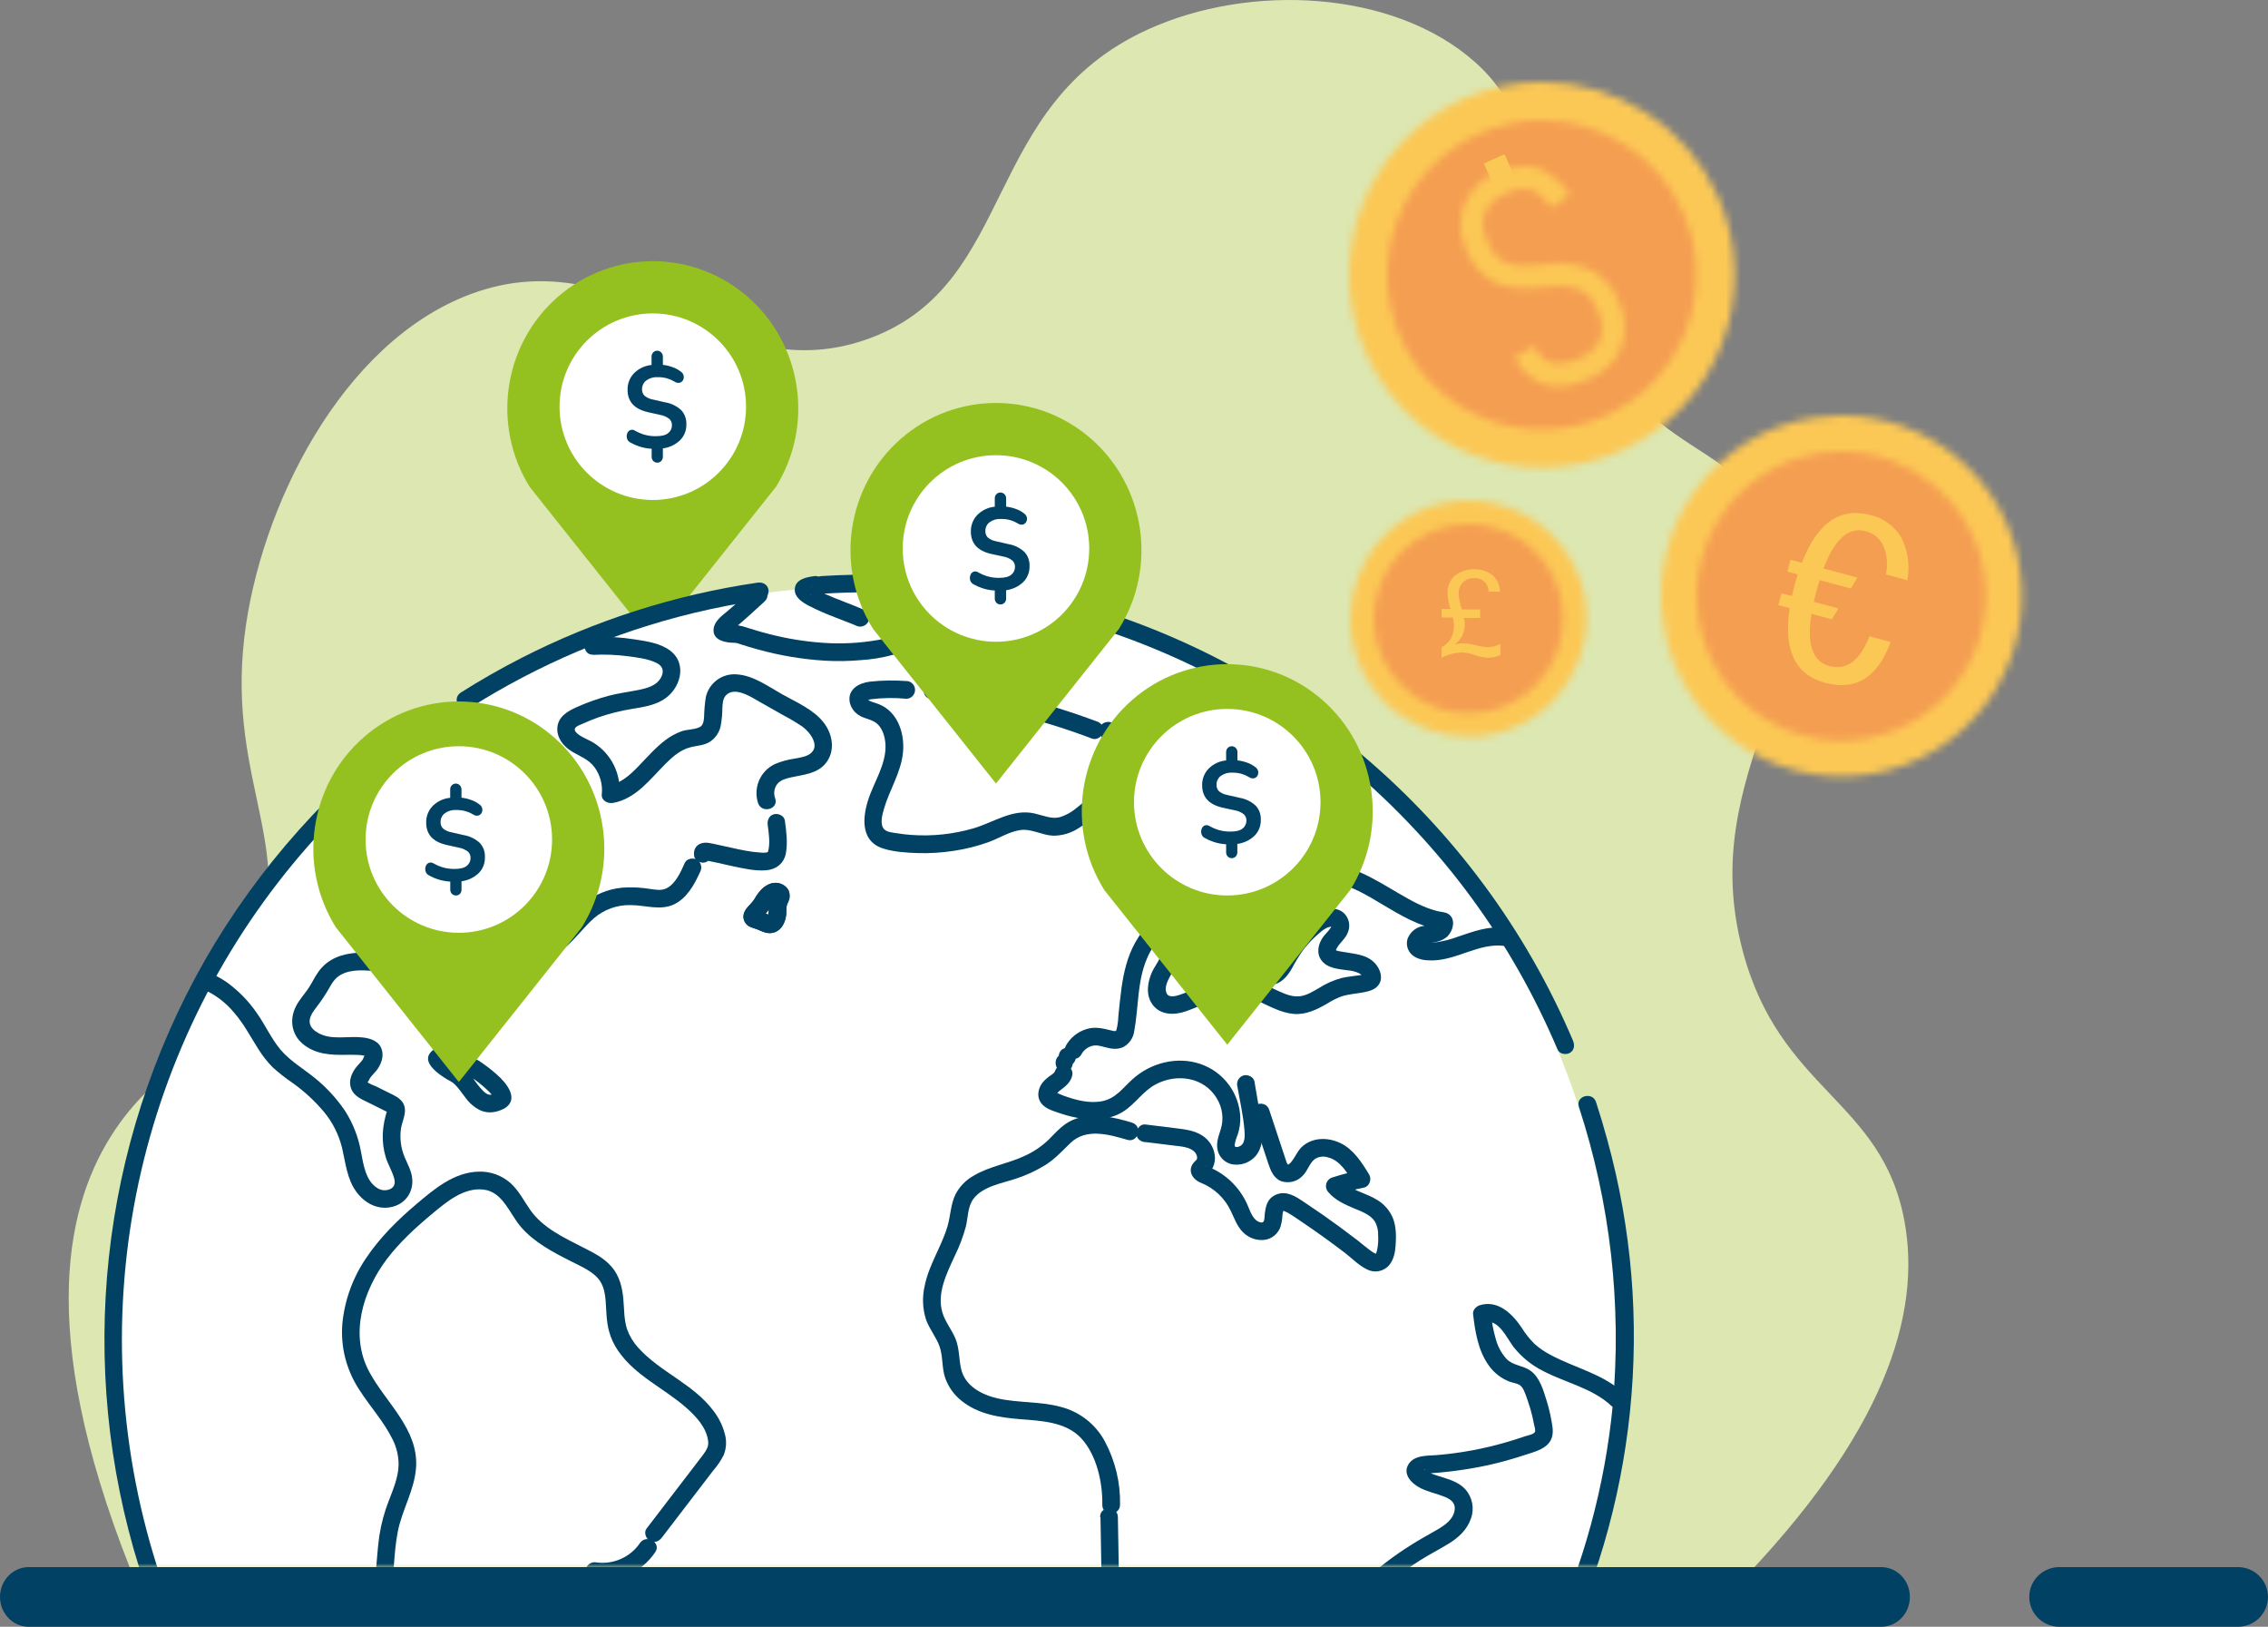 <?xml version="1.0" encoding="UTF-8"?>
<svg width="304px" height="218px" viewBox="0 0 304 218" version="1.1" xmlns="http://www.w3.org/2000/svg" xmlns:xlink="http://www.w3.org/1999/xlink">
    <rect x="0" y="0" width="304" height="218" fill="#808080" stroke="none"/>
    <title>earth globe</title>
    <defs>
        <path d="M15.394,2.216 C2.343,7.989 -3.558,23.249 2.216,36.301 L2.216,36.301 C7.987,49.347 23.239,55.248 36.288,49.484 L36.288,49.484 C49.343,43.717 55.25,28.46 49.484,15.406 L49.484,15.406 C49.481,15.402 49.479,15.397 49.479,15.394 L49.479,15.394 C45.209,5.742 35.749,0.001 25.833,0 L25.833,0 C22.341,0 18.793,0.712 15.394,2.216 L15.394,2.216 Z" id="path-1"></path>
        <path d="M12.347,1.771 C1.884,6.393 -2.851,18.621 1.772,29.084 L1.772,29.084 C6.393,39.545 18.621,44.28 29.084,39.659 L29.084,39.659 C29.086,39.658 29.087,39.657 29.089,39.657 L29.089,39.657 C39.548,35.033 44.28,22.806 39.659,12.347 L39.659,12.347 C36.24,4.606 28.655,0 20.703,0 L20.703,0 C17.908,0 15.068,0.568 12.347,1.771 L12.347,1.771 Z" id="path-3"></path>
        <path d="M4.727,0.901 C2.647,1.721 1.034,3.415 0.316,5.532 L0.316,5.532 C-0.233,7.462 -0.062,9.527 0.796,11.341 L0.796,11.341 C1.417,12.944 2.53,14.31 3.976,15.241 L3.976,15.241 C5.666,16.242 7.867,16.571 10.726,16.242 L10.726,16.242 L11.536,16.162 C16.296,15.601 17.476,17.291 18.356,19.291 L18.356,19.291 C18.976,20.641 19.976,23.962 15.976,25.732 L15.976,25.732 C12.516,27.271 11.046,26.252 9.796,24.102 L9.796,24.102 L7.166,25.632 C7.978,27.229 9.338,28.482 10.996,29.161 L10.996,29.161 C12.755,29.782 14.776,29.572 17.166,28.502 L17.166,28.502 C18.178,28.078 19.1,27.467 19.886,26.702 L19.886,26.702 L19.936,26.702 C20.73,25.912 21.321,24.94 21.656,23.871 L21.656,23.871 C22.206,21.94 22.033,19.874 21.166,18.062 L21.166,18.062 C20.535,16.458 19.411,15.095 17.956,14.172 L17.956,14.172 C16.266,13.172 14.066,12.842 11.206,13.172 L11.206,13.172 L10.396,13.252 C5.636,13.802 4.456,12.112 3.576,10.112 L3.576,10.112 C2.966,8.762 1.966,5.431 5.966,3.681 L5.966,3.681 C9.126,2.282 10.496,3.222 12.126,5.571 L12.126,5.571 L14.626,3.842 C13.729,2.383 12.436,1.21 10.896,0.461 L10.896,0.461 C10.166,0.15 9.397,2.84217094e-14 8.579,2.84217094e-14 L8.579,2.84217094e-14 C7.401,2.84217094e-14 6.125,0.311 4.727,0.901 L4.727,0.901 Z" id="path-5"></path>
        <path d="M20.5,0.285 C7.303,2.319 -1.749,14.668 0.285,27.867 L0.285,27.867 C2.318,41.064 14.667,50.116 27.866,48.081 L27.866,48.081 C27.868,48.081 27.869,48.081 27.87,48.081 L27.87,48.081 C41.067,46.044 50.115,33.698 48.081,20.5 L48.081,20.5 C46.24,8.55 35.941,0.001 24.213,0 L24.213,0 C22.988,0 21.748,0.093 20.5,0.285 L20.5,0.285 Z" id="path-7"></path>
        <path d="M16.424,0.228 C5.851,1.857 -1.4,11.748 0.228,22.321 L0.228,22.321 C1.857,32.894 11.747,40.145 22.32,38.517 L22.32,38.517 C22.327,38.516 22.331,38.515 22.337,38.514 L22.337,38.514 C32.902,36.878 40.144,26.992 38.517,16.425 L38.517,16.425 C37.043,6.851 28.793,0 19.396,0 L19.396,0 C18.416,0 17.423,0.074 16.424,0.228 L16.424,0.228 Z" id="path-9"></path>
        <path d="M9.433,1.356 C1.437,4.891 -2.179,14.239 1.356,22.235 L1.356,22.235 C4.89,30.23 14.237,33.846 22.232,30.314 L22.232,30.314 C30.226,26.787 33.848,17.448 30.321,9.454 L30.321,9.454 C30.318,9.447 30.315,9.44 30.312,9.434 L30.312,9.434 C27.698,3.519 21.902,0.001 15.825,0 L15.825,0 C13.688,0 11.515,0.436 9.433,1.356 L9.433,1.356 Z" id="path-11"></path>
        <path d="M7.551,1.087 C1.148,3.922 -1.746,11.411 1.088,17.815 L1.088,17.815 C3.92,24.215 11.405,27.109 17.808,24.281 L17.808,24.281 C24.214,21.45 27.112,13.963 24.281,7.558 L24.281,7.558 C24.28,7.555 24.279,7.553 24.278,7.551 L24.278,7.551 C22.182,2.816 17.54,0 12.676,0 L12.676,0 C10.961,0 9.22,0.349 7.551,1.087 L7.551,1.087 Z" id="path-13"></path>
        <rect id="path-15" x="0" y="0" width="213" height="141"></rect>
    </defs>
    <g id="🎨-Illustrations" stroke="none" stroke-width="1" fill="none" fill-rule="evenodd">
        <g id="Illustrations" transform="translate(-98, -102)">
            <g id="earth-globe" transform="translate(98, 102)">
                <path d="M246.411,213 C260.092,180.066 256.504,162.405 250.14,152.272 C243.957,142.441 236.604,141.704 231.463,130.089 C224.461,114.269 234.627,105.388 232.241,85.332 C230.195,68.14 219.299,45.877 201.892,39.407 C181.114,31.688 168.267,52.87 148.201,45.248 C128.676,37.825 133.458,14.178 111.24,3.994 C97.461,-2.324 78.083,-1.35 67.228,8.38 C56.557,17.928 63.396,28.804 51.179,46.916 C40.81,62.285 33.155,58.793 27.672,70.542 C18.628,89.898 37.892,102.737 31.436,127.319 C26.455,146.262 12.736,147.295 9.729,163.646 C7.455,175.971 12.178,192.035 32.689,213 L246.411,213 Z" id="Path" fill="#DCE7B1" fill-rule="nonzero" transform="translate(132.5, 106.5) scale(-1, 1) translate(-132.5, -106.5) "></path>
                <g id="Group-27" transform="translate(180.834, 11)">
                    <g id="dollar">
                        <g id="Group-3">
                            <mask id="mask-2" fill="white">
                                <use xlink:href="#path-1"></use>
                            </mask>
                            <g id="Clip-2"></g>
                            <polygon id="Fill-1" fill="#FCC855" mask="url(#mask-2)" points="-1.982 53.664 53.658 53.664 53.658 -1.976 -1.982 -1.976"></polygon>
                        </g>
                        <g id="Group-6" transform="translate(5.119, 5.127)">
                            <mask id="mask-4" fill="white">
                                <use xlink:href="#path-3"></use>
                            </mask>
                            <g id="Clip-5"></g>
                            <polygon id="Fill-4" fill="#F49E51" mask="url(#mask-4)" points="-1.951 43.387 43.399 43.387 43.399 -1.963 -1.951 -1.963"></polygon>
                        </g>
                        <g id="Group-9" transform="translate(14.962, 11.282)">
                            <mask id="mask-6" fill="white">
                                <use xlink:href="#path-5"></use>
                            </mask>
                            <g id="Clip-8"></g>
                            <polygon id="Fill-7" fill="#FCC855" mask="url(#mask-6)" points="-2.024 31.482 23.896 31.482 23.896 -2.008 -2.024 -2.008"></polygon>
                        </g>
                        <polygon id="Fill-10" fill="#FCC855" points="18.055 10.906 19.367 13.846 22.143 12.608 20.832 9.668"></polygon>
                    </g>
                    <g id="euro" transform="translate(41.816, 44.683)">
                        <g id="Group-13">
                            <mask id="mask-8" fill="white">
                                <use xlink:href="#path-7"></use>
                            </mask>
                            <g id="Clip-12"></g>
                            <polygon id="Fill-11" fill="#FCC855" mask="url(#mask-8)" points="-7.708 42.556 5.825 -7.705 56.085 5.828 42.552 56.088"></polygon>
                        </g>
                        <g id="Group-16" transform="translate(4.794, 4.816)">
                            <mask id="mask-10" fill="white">
                                <use xlink:href="#path-9"></use>
                            </mask>
                            <g id="Clip-15"></g>
                            <polygon id="Fill-14" fill="#F49E51" mask="url(#mask-10)" points="-6.607 34.345 4.423 -6.616 45.384 4.413 34.354 45.374"></polygon>
                            <path d="M25.977,25.535 C24.23,30.288 21.293,32.108 17.167,30.995 C13.167,29.915 11.59,26.582 12.437,20.995 L10.917,20.585 L11.347,19.005 L12.748,19.375 C12.807,19.075 12.927,18.575 13.117,17.885 C13.307,17.195 13.437,16.735 13.527,16.465 L12.137,16.095 L12.557,14.505 L14.077,14.915 C16.13,9.582 19.18,7.448 23.227,8.514 C24.988,8.903 26.506,10.009 27.417,11.564 C28.303,13.321 28.581,15.323 28.207,17.255 L25.337,16.474 C25.621,15.208 25.505,13.884 25.007,12.684 C24.574,11.683 23.697,10.943 22.637,10.684 C20.367,10.075 18.487,11.684 16.967,15.684 L21.517,16.894 L20.647,18.365 L16.457,17.235 C16.367,17.505 16.227,17.974 16.047,18.655 C15.867,19.335 15.737,19.845 15.677,20.144 L18.977,21.035 L18.097,22.495 L15.367,21.764 C14.701,25.845 15.514,28.179 17.807,28.764 C20.1,29.351 21.877,28.018 23.137,24.764 L25.977,25.535 Z" id="Fill-17" fill="#FCC855" mask="url(#mask-10)"></path>
                        </g>
                    </g>
                    <g id="pound" transform="translate(0.166, 56.07)">
                        <g id="Group-21">
                            <mask id="mask-12" fill="white">
                                <use xlink:href="#path-11"></use>
                            </mask>
                            <g id="Clip-20"></g>
                            <polygon id="Fill-19" fill="#FCC855" mask="url(#mask-12)" points="-1.208 32.874 32.872 32.874 32.872 -1.207 -1.208 -1.207"></polygon>
                        </g>
                        <g id="Group-24" transform="translate(3.154, 3.153)">
                            <mask id="mask-14" fill="white">
                                <use xlink:href="#path-13"></use>
                            </mask>
                            <g id="Clip-23"></g>
                            <polygon id="Fill-22" fill="#F49E51" mask="url(#mask-14)" points="-1.212 26.571 26.568 26.571 26.568 -1.209 -1.212 -1.209"></polygon>
                        </g>
                        <path d="M20.112,20.724 C19.587,20.959 19.017,21.078 18.442,21.074 C17.851,21.035 17.269,20.913 16.712,20.713 C16.156,20.521 15.578,20.404 14.992,20.363 C14.028,20.39 13.081,20.633 12.222,21.074 L12.222,19.654 C12.722,19.402 13.147,19.023 13.452,18.553 C13.762,17.977 13.907,17.328 13.872,16.674 C13.875,16.335 13.831,15.998 13.742,15.674 L12.222,15.674 L12.222,14.543 L13.422,14.543 C13.201,13.873 13.067,13.178 13.022,12.473 C12.973,11.563 13.341,10.681 14.022,10.073 C15.486,8.947 17.514,8.906 19.022,9.973 C19.673,10.54 20.049,11.361 20.052,12.223 L18.522,12.223 C18.552,11.246 17.785,10.43 16.808,10.399 C16.713,10.396 16.617,10.402 16.522,10.414 C15.974,10.393 15.443,10.608 15.062,11.004 C14.706,11.379 14.509,11.877 14.512,12.393 C14.546,13.145 14.691,13.886 14.942,14.594 L17.402,14.594 L17.402,15.743 L15.202,15.743 C15.287,15.967 15.331,16.203 15.332,16.444 C15.355,17.017 15.246,17.588 15.012,18.113 C14.75,18.585 14.392,18.997 13.962,19.323 C14.33,19.203 14.715,19.143 15.102,19.143 C15.693,19.165 16.28,19.253 16.852,19.404 C17.356,19.538 17.872,19.622 18.392,19.654 C18.995,19.652 19.589,19.505 20.122,19.224 L20.112,20.724 Z" id="Fill-25" fill="#FCC855"></path>
                    </g>
                </g>
                <g id="pin" transform="translate(68, 35)" fill-rule="nonzero">
                    <path d="M3.013,30.266 C-2.144,22.003 -0.546,11.165 6.77,4.785 C14.085,-1.595 24.915,-1.595 32.23,4.785 C39.546,11.165 41.144,22.003 35.987,30.266 L19.5,51 L3.013,30.266 Z" id="Path" fill="#94C11F"></path>
                    <circle id="Oval" fill="#FFFFFF" cx="19.5" cy="19.5" r="12.5"></circle>
                    <path d="M20.105,27 C19.901,27.006 19.704,26.923 19.562,26.77 C19.421,26.622 19.343,26.42 19.347,26.212 L19.347,25.136 C18.789,25.107 18.236,25.004 17.702,24.832 C17.275,24.691 16.861,24.508 16.466,24.287 C16.253,24.174 16.096,23.973 16.034,23.733 C15.978,23.514 15.992,23.283 16.073,23.073 C16.144,22.872 16.292,22.712 16.483,22.63 C16.713,22.55 16.967,22.592 17.162,22.742 C17.519,22.941 17.894,23.103 18.281,23.225 C18.819,23.388 19.379,23.465 19.939,23.452 C20.698,23.452 21.24,23.313 21.565,23.036 C21.884,22.79 22.07,22.4 22.066,21.987 C22.076,21.663 21.947,21.351 21.715,21.135 C21.35,20.852 20.923,20.667 20.473,20.597 L18.866,20.236 C17.036,19.823 16.121,18.824 16.118,17.239 C16.101,16.402 16.417,15.595 16.99,15.007 C17.63,14.376 18.456,13.988 19.334,13.908 L19.334,12.788 C19.33,12.58 19.408,12.378 19.549,12.23 C19.691,12.077 19.888,11.994 20.092,12 C20.294,11.999 20.488,12.081 20.631,12.229 C20.774,12.377 20.854,12.579 20.853,12.788 L20.853,13.894 C21.29,13.943 21.72,14.044 22.134,14.195 C22.559,14.338 22.956,14.556 23.308,14.841 C23.655,15.091 23.758,15.576 23.546,15.954 C23.448,16.124 23.288,16.245 23.103,16.292 C22.864,16.341 22.615,16.287 22.414,16.143 C22.107,15.957 21.779,15.811 21.438,15.707 C21.014,15.59 20.577,15.534 20.138,15.541 C19.595,15.51 19.057,15.669 18.613,15.995 C18.256,16.269 18.05,16.707 18.06,17.168 C18.044,17.49 18.162,17.803 18.385,18.027 C18.716,18.296 19.108,18.473 19.523,18.541 L21.178,18.92 C21.972,19.05 22.714,19.414 23.315,19.968 C23.78,20.473 24.027,21.154 23.998,21.852 C24.024,22.673 23.706,23.465 23.126,24.023 C22.49,24.612 21.695,24.984 20.85,25.089 L20.85,26.208 C20.854,26.417 20.777,26.618 20.635,26.766 C20.497,26.917 20.305,27.002 20.105,27 Z" id="Path" fill="#004164"></path>
                </g>
                <g transform="translate(10, 69)">
                    <mask id="mask-16" fill="white">
                        <use xlink:href="#path-15"></use>
                    </mask>
                    <g id="Mask"></g>
                    <g mask="url(#mask-16)" fill-rule="nonzero">
                        <g transform="translate(4, 8)">
                            <ellipse id="Oval" fill="#FFFFFF" cx="101.646" cy="102.588" rx="100.925" ry="100.977"></ellipse>
                            <path d="M40.902,161.272 C42.32,160.351 43.106,158.869 43.465,157.238 C43.825,155.608 43.728,153.944 44.107,152.337 C44.443,150.908 45.31,149.667 46.859,149.456 C47.632,149.351 48.334,149.647 49.08,149.792 C50.088,149.993 51.096,149.97 51.92,149.284 C52.639,148.629 53.004,147.67 52.901,146.702 C52.85,146.163 52.714,145.635 52.497,145.139 C52.393,144.883 52.279,144.631 52.161,144.376 C52.135,144.309 52.108,144.241 52.084,144.174 C52.061,144.107 52.034,144.043 52.01,143.976 C51.973,143.808 51.943,143.848 51.926,144.087 L51.5,144.517 C51.96,144.181 52.595,144.319 53.116,144.433 C53.853,144.628 54.605,144.762 55.364,144.836 C57.081,144.924 58.341,143.828 59.413,142.624 C60.497,141.4 61.39,140.018 62.06,138.526 C62.564,137.403 63.008,136.018 64.157,135.406 C65.501,134.684 64.312,132.626 62.954,133.349 C61.698,134.021 60.938,135.228 60.374,136.489 C59.825,137.818 59.129,139.081 58.297,140.254 C57.571,141.212 56.617,142.56 55.273,142.446 C53.929,142.332 52.632,141.686 51.241,142.039 C50.481,142.231 49.793,142.695 49.618,143.498 C49.443,144.302 49.954,145.136 50.243,145.872 C50.377,146.208 50.787,147.129 50.401,147.465 C50.085,147.744 49.218,147.375 48.899,147.294 C45.851,146.527 43.005,148.044 41.997,151.039 C41.486,152.562 41.527,154.186 41.325,155.746 C41.16,156.983 40.821,158.465 39.705,159.192 C38.425,160.025 39.618,162.089 40.908,161.249 L40.902,161.272 Z" id="Path" fill="#004164"></path>
                            <path d="M65.363,134.69 C68.665,135.213 71.969,133.77 73.831,130.992 C74.688,129.715 72.625,128.521 71.775,129.789 C70.484,131.666 68.255,132.667 65.995,132.384 C65.364,132.233 64.723,132.597 64.53,133.218 C64.376,133.783 64.722,134.586 65.363,134.684 L65.363,134.69 Z" id="Path" fill="#004164"></path>
                            <path d="M89.177,44.666 C89.327,44.365 89.525,44.089 89.761,43.849 C89.848,43.796 89.929,43.734 90.003,43.665 C90.101,43.483 90.003,43.796 89.862,43.665 C89.116,42.871 89.667,42.656 89.432,43.019 C89.32,43.209 89.232,43.412 89.17,43.624 C89.076,43.952 89.029,44.292 89.032,44.633 C89.05,44.931 89.031,45.23 88.975,45.524 C88.975,45.564 88.958,45.601 88.948,45.641 C88.794,45.873 88.79,45.907 88.948,45.746 C89.109,45.722 89.207,45.712 89.13,45.641 C88.849,45.487 88.55,45.368 88.239,45.288 C88.067,45.211 87.89,45.146 87.708,45.093 C87.453,45.036 87.581,45.019 87.708,45.164 L88.017,45.688 C88.052,45.867 88.031,46.053 87.957,46.22 C88.026,46.114 88.036,46.097 87.987,46.169 C88.126,46.033 88.255,45.888 88.374,45.735 C88.683,45.414 88.956,45.058 89.187,44.676 C89.95,43.332 87.893,42.142 87.134,43.473 C86.814,44.028 86.23,44.438 85.901,45.016 C85.676,45.361 85.601,45.783 85.694,46.184 C85.786,46.586 86.038,46.932 86.391,47.144 C86.742,47.297 87.104,47.425 87.473,47.527 C87.83,47.696 88.197,47.843 88.572,47.968 C89.506,48.24 90.502,47.819 90.958,46.959 C91.207,46.497 91.357,45.987 91.398,45.463 C91.431,45.127 91.371,44.693 91.431,44.411 C91.492,44.128 91.71,43.839 91.794,43.537 C91.931,43.077 91.865,42.58 91.613,42.172 C91.028,41.347 89.929,41.073 89.025,41.526 C88.205,41.963 87.543,42.648 87.134,43.483 C86.394,44.828 88.451,46.035 89.187,44.687 L89.177,44.666 Z" id="Path" fill="#004164"></path>
                            <path d="M53.63,71.534 C55.693,70.257 53.818,68.062 52.598,66.996 C51.84,66.322 51.034,65.706 50.186,65.15 C49.226,64.593 48.189,64.183 47.108,63.933 C46.157,63.681 44.658,63.096 43.842,63.886 C42.699,64.985 43.899,66.172 44.789,66.871 C45.315,67.269 45.871,67.625 46.453,67.934 C46.57,67.994 46.682,68.064 46.789,68.142 C46.621,68.018 46.967,68.32 47.037,68.391 C47.585,68.963 47.884,69.457 48.425,70.139 C48.927,70.831 49.587,71.394 50.35,71.78 C51.452,72.274 52.575,72.086 53.62,71.534 C54.964,70.822 53.774,68.764 52.417,69.477 C52.159,69.648 51.851,69.725 51.543,69.695 C51.641,69.695 51.295,69.615 51.449,69.679 C51.296,69.61 51.151,69.525 51.016,69.426 C50.922,69.359 51.09,69.497 50.938,69.359 C50.864,69.295 50.794,69.225 50.723,69.154 C50.592,69.023 50.468,68.885 50.35,68.747 C50.061,68.411 49.987,68.294 49.715,67.934 C49.243,67.229 48.661,66.605 47.992,66.085 C47.585,65.802 47.121,65.614 46.708,65.342 C46.473,65.192 46.248,65.025 46.036,64.844 C45.915,64.74 45.609,64.471 45.596,64.451 L45.757,65.053 L45.737,65.137 C45.633,65.312 45.532,65.473 45.431,65.661 L45.374,65.702 L44.773,65.863 C44.672,65.863 45.038,65.903 45.135,65.923 C45.347,65.967 45.559,66.011 45.771,66.061 C46.268,66.179 46.779,66.31 47.252,66.465 C48.084,66.724 48.868,67.119 49.571,67.635 C50.251,68.118 50.892,68.653 51.489,69.235 C51.732,69.461 51.945,69.716 52.125,69.995 C52.158,70.042 52.266,70.156 52.182,70.089 C52.098,70.022 52.182,70.176 52.182,70.052 C52.156,69.832 52.245,69.615 52.417,69.477 C51.12,70.287 52.313,72.348 53.62,71.534 L53.63,71.534 Z" id="Path" fill="#004164"></path>
                            <path d="M86.895,47.336 C87.705,47.544 88.424,48.075 89.291,48.038 C90.333,47.991 91.025,47.094 91.273,46.152 C91.458,45.446 91.294,44.697 91.556,44.065 C91.945,43.13 91.982,42.168 90.995,41.58 C90.104,41.052 89.109,41.311 88.35,41.916 C87.745,42.407 87.413,43.09 86.983,43.681 C86.552,44.273 85.951,44.673 85.722,45.362 C85.42,46.287 86.015,47.07 86.895,47.319 C88.374,47.732 89.005,45.436 87.527,45.019 C87.584,45.063 87.641,45.1 87.698,45.137 L88.007,45.661 C88.042,45.841 88.021,46.026 87.947,46.193 C88.016,46.087 88.026,46.07 87.977,46.142 C88.115,46.006 88.245,45.862 88.364,45.709 C88.64,45.418 88.889,45.103 89.109,44.767 C89.282,44.427 89.501,44.112 89.761,43.833 C89.704,43.886 90.134,43.496 90.077,43.624 C89.859,44.034 89.681,42.616 89.466,42.918 C88.904,43.742 89.217,44.629 88.975,45.5 C88.96,45.623 88.911,45.739 88.834,45.836 C88.915,45.731 89.037,45.666 89.17,45.658 C89.084,45.617 88.996,45.582 88.904,45.554 C88.458,45.357 88.001,45.183 87.537,45.033 C86.052,44.65 85.42,46.946 86.905,47.332 L86.895,47.336 Z" id="Path" fill="#004164"></path>
                            <path d="M96.095,2.569 C104.863,2.018 113.665,2.609 122.281,4.327 C137.867,7.46 152.479,14.276 164.897,24.206 C171.014,29.106 176.545,34.696 181.382,40.864 C186.23,47.064 190.33,53.815 193.599,60.975 C194.009,61.871 194.406,62.768 194.789,63.664 C195.041,64.259 195.915,64.39 196.419,64.095 C197.033,63.735 197.091,63.059 196.845,62.464 C193.719,55.085 189.732,48.101 184.967,41.657 C175.431,28.749 163.011,18.249 148.698,10.997 C141.418,7.31 133.722,4.512 125.775,2.663 C117.412,0.725 108.841,-0.162 100.258,0.024 C98.872,0.056 97.484,0.114 96.095,0.199 C94.57,0.293 94.56,2.677 96.095,2.583 L96.095,2.569 Z" id="Path" fill="#004164"></path>
                            <path d="M48.969,17.866 C58.197,12.026 68.317,7.733 78.928,5.158 C81.973,4.423 85.046,3.83 88.148,3.379 C88.787,3.285 89.136,2.478 88.982,1.914 C88.794,1.241 88.155,0.989 87.517,1.083 C76.48,2.699 65.783,6.114 55.851,11.192 C53.084,12.609 50.39,14.147 47.766,15.808 C46.476,16.625 47.669,18.689 48.969,17.866 L48.969,17.866 Z" id="Path" fill="#004164"></path>
                            <path d="M63.613,194.864 C31.256,181.237 8.398,151.648 3.372,116.885 C-1.653,82.121 11.889,47.265 39.06,25.023 C40.389,23.932 41.745,22.877 43.129,21.859 C44.349,20.959 43.16,18.888 41.927,19.799 C30.345,28.323 20.661,39.163 13.49,51.632 C-0.643,76.404 -3.833,105.943 4.685,133.163 C13.203,160.383 32.66,182.827 58.388,195.113 C59.9,195.832 61.432,196.512 62.978,197.164 C63.576,197.416 64.281,196.891 64.443,196.33 C64.641,195.658 64.201,195.113 63.613,194.864 L63.613,194.864 Z" id="Path" fill="#004164"></path>
                            <path d="M197.635,71.323 C201.854,84.203 203.399,97.81 202.174,111.309 C201.127,122.124 198.258,132.684 193.687,142.54 C189.139,152.351 183.121,161.409 175.841,169.401 C168.575,177.402 160.168,184.285 150.892,189.828 C141.669,195.356 131.641,199.411 121.168,201.847 C119.874,202.147 118.572,202.419 117.264,202.664 C116.634,202.843 116.264,203.496 116.434,204.129 C116.62,204.754 117.264,205.122 117.896,204.963 C128.724,202.884 139.157,199.109 148.809,193.775 C158.474,188.445 167.297,181.712 174.991,173.795 C182.684,165.909 189.141,156.906 194.144,147.089 C205.411,125.071 208.018,99.627 201.449,75.78 C200.988,74.069 200.478,72.371 199.93,70.687 C199.46,69.235 197.158,69.857 197.635,71.323 L197.635,71.323 Z" id="Path" fill="#004164"></path>
                            <path d="M86.811,1.92 C85.709,2.929 84.63,3.961 83.488,4.912 C82.759,5.521 81.788,6.213 81.657,7.229 C81.469,8.651 82.9,9.047 84.009,9.125 C84.244,9.125 84.479,9.125 84.711,9.168 C84.526,9.142 84.711,9.168 84.738,9.168 C84.919,9.212 85.097,9.283 85.276,9.34 C86.017,9.582 86.766,9.806 87.523,10.012 C90.494,10.842 93.544,11.354 96.623,11.539 C98.177,11.626 99.736,11.602 101.287,11.468 C102.773,11.383 104.247,11.144 105.685,10.755 C107.053,10.335 108.42,9.249 108.064,7.646 C107.751,6.254 106.32,5.602 105.04,5.346 C104.408,5.189 103.763,5.556 103.575,6.18 C103.407,6.813 103.776,7.464 104.405,7.646 C104.777,7.703 105.138,7.816 105.477,7.982 C105.564,8.032 105.661,8.099 105.712,8.133 C105.997,8.338 105.672,8.194 105.712,8.163 C105.221,8.499 104.287,8.651 103.615,8.772 C101.226,9.188 98.796,9.313 96.377,9.145 C93.943,8.981 91.529,8.593 89.167,7.985 C87.95,7.679 86.761,7.313 85.558,6.933 C85.19,6.831 84.811,6.772 84.429,6.758 C84.237,6.758 84.042,6.741 83.854,6.724 C83.787,6.724 83.599,6.624 83.518,6.661 C83.653,6.587 83.948,7.545 83.979,7.612 C84.036,7.74 83.915,7.676 83.995,7.632 C84.137,7.506 84.271,7.372 84.399,7.232 C84.698,6.963 85.017,6.718 85.319,6.455 C86.398,5.528 87.429,4.553 88.484,3.601 C89.624,2.569 87.933,0.888 86.804,1.92 L86.811,1.92 Z" id="Path" fill="#004164"></path>
                            <path d="M107.513,14.268 C105.877,14.143 104.232,14.169 102.6,14.346 C101.156,14.517 99.593,15.354 99.892,17.072 C100.038,17.787 100.464,18.413 101.075,18.81 C101.71,19.247 102.493,19.331 103.158,19.698 C103.965,20.138 104.368,20.995 104.566,21.866 C105.157,24.492 103.602,26.993 102.674,29.343 C101.666,31.901 101.028,35.623 104.354,36.699 C105.819,37.173 107.52,37.267 109.059,37.321 C110.676,37.366 112.295,37.262 113.894,37.011 C115.464,36.774 117.006,36.385 118.501,35.848 C119.892,35.344 121.273,34.453 122.751,34.234 C124.23,34.016 125.668,34.927 127.139,34.988 C128.329,35 129.496,34.666 130.5,34.026 C132.395,32.89 133.823,30.97 135.876,30.096 C137.038,29.602 138.349,29.679 139.528,29.235 C140.929,28.704 141.981,27.47 141.82,25.9 C141.659,24.33 140.452,23.003 139.105,22.273 C137.831,21.58 136.296,21.264 135.352,20.084 C134.948,19.584 134.088,19.664 133.672,20.084 C133.223,20.555 133.223,21.295 133.672,21.765 C134.454,22.74 135.58,23.275 136.696,23.766 C137.677,24.193 138.836,24.646 139.323,25.685 C139.679,26.445 139.199,26.855 138.524,27.057 C137.549,27.346 136.507,27.363 135.546,27.682 C133.47,28.371 131.971,29.968 130.288,31.279 C129.635,31.838 128.875,32.257 128.053,32.51 C126.931,32.796 125.789,32.264 124.666,32.009 C121.723,31.337 119.199,33.206 116.478,34.003 C113.78,34.789 110.964,35.088 108.161,34.887 C107.516,34.84 106.868,34.769 106.229,34.661 C105.719,34.577 104.946,34.537 104.549,34.161 C103.877,33.518 104.26,32.167 104.479,31.411 C105.221,28.839 106.76,26.556 107.036,23.85 C107.271,21.517 106.485,18.777 104.297,17.597 C103.936,17.414 103.559,17.262 103.172,17.143 C102.891,17.078 102.624,16.964 102.382,16.807 C102.61,17.002 102.184,16.625 102.227,16.628 C102.335,16.628 102.12,16.823 102.16,16.867 C102.332,16.803 102.508,16.751 102.688,16.712 C104.292,16.506 105.914,16.482 107.523,16.642 C108.156,16.608 108.653,16.085 108.653,15.45 C108.653,14.816 108.156,14.292 107.523,14.258 L107.513,14.268 Z" id="Path" fill="#004164"></path>
                            <path d="M111.014,16.76 C118.327,17.616 125.507,19.37 132.391,21.981 C132.993,22.209 133.698,21.728 133.856,21.147 C134.017,20.515 133.651,19.868 133.026,19.681 C125.934,17.017 118.541,15.235 111.014,14.376 C110.372,14.302 109.821,14.978 109.821,15.566 C109.821,16.272 110.372,16.686 111.014,16.76 L111.014,16.76 Z" id="Path" fill="#004164"></path>
                            <path d="M95.218,0.196 C94.13,0.327 92.53,0.613 92.53,2.038 C92.53,3.107 93.629,3.759 94.459,4.2 C95.596,4.777 96.765,5.29 97.96,5.736 L99.64,6.392 L100.312,6.654 C100.373,6.677 100.752,6.839 100.433,6.701 L100.705,6.822 C101.276,7.133 101.99,6.946 102.335,6.395 C102.631,5.884 102.496,5.03 101.908,4.764 C100.181,3.988 98.252,3.346 96.68,2.633 C96.28,2.451 95.883,2.26 95.497,2.045 C95.326,1.951 95.161,1.846 94.993,1.742 C94.956,1.719 94.734,1.547 94.892,1.675 C95.05,1.803 94.835,1.608 94.808,1.594 C94.721,1.547 94.657,1.319 94.852,1.668 C94.781,1.544 94.852,1.514 94.896,1.796 C94.994,2.167 94.841,2.559 94.516,2.764 C94.533,2.764 94.67,2.694 94.674,2.677 C94.674,2.791 94.435,2.741 94.674,2.694 C94.785,2.673 94.896,2.64 95.01,2.616 C95.047,2.616 95.403,2.559 95.235,2.579 C95.873,2.502 96.424,2.088 96.424,1.389 C96.424,0.804 95.877,0.118 95.235,0.196 L95.218,0.196 Z" id="Path" fill="#004164"></path>
                            <path d="M65.531,10.752 C67.058,10.68 68.588,10.74 70.105,10.933 C71.378,11.105 72.93,11.27 74.083,11.881 C74.94,12.335 75.02,13.092 74.54,13.899 C73.949,14.884 72.773,15.21 71.714,15.432 C70.353,15.714 68.976,15.875 67.625,16.228 C66.161,16.618 64.73,17.123 63.347,17.741 C62.124,18.286 60.844,18.992 60.71,20.478 C60.589,21.853 61.516,23.009 62.632,23.688 C63.747,24.367 64.913,24.744 65.716,25.857 C66.463,26.897 66.8,28.177 66.66,29.451 C66.58,30.288 67.48,30.721 68.169,30.597 C71.25,30.046 73.179,27.37 75.262,25.295 C76.203,24.361 77.235,23.48 78.508,23.147 C79.442,22.898 80.42,22.918 81.247,22.34 C81.93,21.859 82.409,21.139 82.591,20.323 C82.743,19.53 82.821,18.724 82.823,17.916 C82.853,17.338 82.876,16.655 83.273,16.212 C84.466,14.887 86.767,16.454 87.883,17.086 L90.954,18.824 C91.856,19.296 92.731,19.818 93.575,20.387 C94.566,21.11 96.008,22.992 94.583,24.014 C94.029,24.418 93.172,24.536 92.463,24.667 C91.564,24.798 90.686,25.043 89.849,25.396 C87.898,26.329 86.941,28.564 87.611,30.62 C88.105,32.063 90.406,31.444 89.906,29.988 C89.658,29.341 89.763,28.612 90.185,28.062 C90.628,27.504 91.394,27.316 92.056,27.168 C93.632,26.815 95.437,26.701 96.582,25.396 C98.034,23.742 97.644,21.362 96.351,19.758 C94.986,18.051 92.732,17.099 90.877,16.06 C89.022,15.021 86.993,13.512 84.768,13.371 C82.784,13.198 80.986,14.544 80.592,16.497 C80.468,17.337 80.396,18.184 80.376,19.032 C80.34,19.587 80.272,20.179 79.815,20.421 C79.076,20.804 78.098,20.716 77.305,21.016 C76.586,21.284 75.908,21.65 75.289,22.105 C73.851,23.171 72.705,24.529 71.462,25.803 C70.323,26.966 69.133,27.998 67.521,28.287 L69.029,29.437 C69.253,26.69 67.937,24.044 65.612,22.565 C65.068,22.229 64.463,21.994 63.908,21.671 C63.636,21.513 62.9,21.053 63.062,20.632 C63.173,20.316 63.861,20.095 64.12,19.977 C64.792,19.664 65.464,19.392 66.166,19.146 C67.635,18.635 69.145,18.253 70.679,18.003 C72.111,17.768 73.582,17.556 74.852,16.803 C77.168,15.428 78.233,11.989 75.807,10.17 C74.51,9.195 72.685,8.933 71.126,8.691 C69.272,8.396 67.394,8.283 65.518,8.355 C63.989,8.419 63.982,10.802 65.518,10.738 L65.531,10.752 Z" id="Path" fill="#004164"></path>
                            <path d="M81.334,37.095 L81.317,36.995 L81.196,37.912 L81.247,37.828 L80.817,38.255 C80.679,38.349 80.444,38.225 80.723,38.323 C80.874,38.363 81.028,38.393 81.183,38.413 C81.519,38.481 81.855,38.554 82.214,38.628 C82.937,38.79 83.659,38.965 84.382,39.113 C85.743,39.398 87.231,39.731 88.629,39.63 C90.027,39.529 91.095,38.712 91.344,37.314 C91.593,35.915 91.401,34.356 91.199,32.944 C91.112,32.305 90.299,31.959 89.738,32.113 C89.066,32.301 88.814,32.937 88.904,33.579 C89.056,34.658 89.241,35.979 88.968,37.052 C88.928,37.206 88.814,37.24 88.935,37.156 C88.862,37.201 88.781,37.232 88.696,37.247 C88.441,37.282 88.182,37.282 87.927,37.247 C87.257,37.206 86.59,37.123 85.931,36.998 C84.587,36.753 83.266,36.41 81.932,36.141 C81.317,36.016 80.672,35.821 80.054,35.999 C79.237,36.231 78.918,36.937 79.046,37.731 C79.14,38.37 79.946,38.719 80.511,38.565 C81.183,38.376 81.438,37.738 81.344,37.099 L81.334,37.095 Z" id="Path" fill="#004164"></path>
                            <path d="M13.097,55.505 C14.774,56.218 16.255,57.326 17.411,58.736 C18.684,60.202 19.565,61.919 20.606,63.547 C21.16,64.446 21.814,65.279 22.555,66.031 C23.402,66.794 24.3,67.497 25.243,68.136 C26.778,69.233 28.171,70.517 29.39,71.958 C30.576,73.378 31.42,75.051 31.856,76.849 C32.327,78.85 32.505,80.971 33.748,82.686 C34.88,84.242 36.648,85.2 38.587,84.723 C40.636,84.219 41.671,82.265 41.13,80.262 C40.861,79.253 40.287,78.376 39.991,77.384 C39.697,76.412 39.607,75.39 39.726,74.382 C39.837,73.42 40.398,72.462 40.26,71.487 C40.075,70.284 38.956,69.853 37.992,69.373 L36.413,68.586 C36.157,68.458 35.344,68.22 35.233,67.944 C35.314,68.149 35.525,67.561 35.599,67.46 C35.861,67.1 36.197,66.787 36.466,66.451 C37.051,65.681 37.474,64.656 37.182,63.681 C36.846,62.531 35.72,62.158 34.645,62.027 C32.723,61.795 30.465,62.424 28.694,61.452 C28.153,61.153 27.592,60.699 27.512,60.047 C27.411,59.264 28.012,58.51 28.446,57.926 C29.03,57.17 29.564,56.377 30.045,55.552 C30.468,54.789 30.882,54.073 31.661,53.636 C33.146,52.802 35.085,53.024 36.702,53.195 C37.834,53.316 38.956,53.495 40.062,53.713 C40.96,53.848 41.843,54.073 42.696,54.385 C43.25,54.617 43.892,54.967 44.148,55.542 C44.403,56.117 44.178,56.998 44.248,57.66 C44.359,58.689 44.92,59.677 45.996,59.949 C46.958,60.165 47.964,59.891 48.684,59.216 C49.483,58.51 49.769,57.472 50.166,56.527 C50.488,55.762 50.97,55.074 51.58,54.51 C52.16,53.971 52.847,53.559 53.596,53.303 C55.038,52.805 54.416,50.503 52.961,51.003 C51.158,51.611 49.617,52.818 48.593,54.422 C48.092,55.216 47.874,56.124 47.444,56.947 C47.33,57.169 46.832,57.875 46.647,57.593 C46.51,57.384 46.624,56.853 46.631,56.604 C46.662,56.114 46.627,55.623 46.527,55.142 C46.312,54.34 45.839,53.632 45.182,53.125 C43.691,51.928 41.715,51.585 39.884,51.262 C36.261,50.627 31.261,49.716 28.728,53.158 C28.174,53.911 27.804,54.779 27.27,55.545 C26.735,56.312 26.09,57.014 25.667,57.855 C24.783,59.603 25.052,61.607 26.598,62.898 C28.261,64.279 30.294,64.394 32.374,64.353 C32.935,64.353 33.496,64.333 34.054,64.37 C34.292,64.377 34.529,64.404 34.763,64.451 C35.294,64.582 34.763,64.337 34.9,64.31 C34.826,64.556 34.724,64.794 34.598,65.019 C34.319,65.409 33.95,65.738 33.661,66.125 C33.086,66.902 32.716,67.883 33.049,68.838 C33.439,69.944 34.591,70.361 35.552,70.838 L37.017,71.568 C37.269,71.696 37.521,71.813 37.77,71.944 C38.234,72.187 37.881,71.891 37.904,71.891 C37.817,71.891 37.545,73.118 37.521,73.235 C37.403,73.799 37.331,74.371 37.306,74.947 C37.267,75.994 37.399,77.041 37.696,78.046 C37.995,79.035 38.566,79.926 38.839,80.921 C39.013,81.57 38.876,82.097 38.257,82.363 C37.718,82.588 37.102,82.537 36.607,82.225 C35.001,81.267 34.712,79.025 34.39,77.371 C34.046,75.392 33.307,73.503 32.216,71.817 C31.14,70.239 29.847,68.821 28.375,67.604 C26.803,66.28 24.938,65.251 23.604,63.668 C22.347,62.168 21.544,60.329 20.412,58.736 C19.295,57.113 17.903,55.699 16.299,54.557 C15.502,54.02 14.645,53.577 13.745,53.239 C13.147,53.007 12.441,53.498 12.283,54.073 C12.125,54.705 12.49,55.35 13.113,55.539 L13.097,55.505 Z" id="Path" fill="#004164"></path>
                            <path d="M56.536,52.745 C58.455,52.249 60.232,51.315 61.728,50.015 C63.132,48.798 64.228,47.268 65.622,46.038 C66.987,44.865 68.739,44.241 70.538,44.29 C72.494,44.29 74.506,45.073 76.368,44.179 C78.098,43.349 79.09,41.506 79.846,39.835 C80.158,39.265 79.971,38.549 79.419,38.205 C78.908,37.906 78.058,38.043 77.789,38.632 C77.245,39.839 76.576,41.432 75.313,42.051 C74.607,42.387 73.824,42.219 73.085,42.115 C72.102,41.958 71.107,41.892 70.111,41.916 C68.199,41.946 66.341,42.558 64.785,43.671 C63.341,44.75 62.232,46.156 60.978,47.44 C59.6,48.895 57.843,49.936 55.905,50.445 C54.419,50.829 55.048,53.135 56.536,52.745 L56.536,52.745 Z" id="Path" fill="#004164"></path>
                            <path d="M39.181,160.264 C38.173,159.592 36.829,160.234 36.409,161.299 C35.898,162.627 36.886,163.76 37.925,164.443 C38.728,164.967 39.605,165.371 40.428,165.868 C41.1,166.268 41.812,166.762 42.108,167.522 L42.229,166.601 C42.054,166.988 42.229,166.601 42.266,166.668 C42.226,166.601 42.639,166.773 42.212,166.668 C42.099,166.66 41.987,166.645 41.876,166.621 C41.427,166.496 41.007,166.283 40.64,165.996 C39.58,165.23 38.577,164.388 37.639,163.478 C36.699,162.603 35.939,161.554 35.401,160.388 C34.84,159.07 34.749,157.618 34.79,156.206 C34.886,153.05 35.205,149.904 35.744,146.793 C36.014,145.207 36.388,143.64 36.863,142.103 C37.337,140.574 37.871,139.077 38.207,137.497 C38.879,134.438 38.714,131.275 39.326,128.212 C39.91,125.284 41.567,122.655 41.769,119.643 C42.105,114.516 37.736,110.999 35.512,106.868 C32.807,101.872 34.642,95.975 37.864,91.712 C39.578,89.46 41.691,87.52 43.859,85.715 C45.781,84.114 48.106,82.104 50.797,82.41 C53.422,82.706 54.315,85.684 55.837,87.433 C57.618,89.493 60.108,90.794 62.497,92.001 C63.633,92.583 64.903,93.117 65.857,93.995 C66.812,94.872 67.074,96.036 67.175,97.273 C67.282,98.648 67.269,100.046 67.632,101.388 C67.891,102.341 68.313,103.243 68.878,104.054 C71.183,107.382 75.031,109.049 77.981,111.641 C79.325,112.818 80.773,114.391 80.928,116.23 C80.985,116.903 80.639,117.397 80.256,117.928 C79.741,118.621 79.204,119.3 78.68,119.989 L75.709,123.865 C74.695,125.19 73.679,126.515 72.662,127.842 C72.268,128.353 72.581,129.187 73.088,129.473 C73.703,129.832 74.325,129.557 74.718,129.042 L81.573,120.096 C82.124,119.464 82.599,118.769 82.987,118.026 C83.353,117.145 83.42,116.168 83.179,115.245 C82.888,114.089 82.362,113.005 81.633,112.062 C78.945,108.461 74.49,106.881 71.536,103.59 C70.893,102.884 70.393,102.059 70.064,101.162 C69.624,99.838 69.678,98.446 69.55,97.071 C69.406,95.481 69.033,93.971 67.964,92.738 C66.896,91.504 65.458,90.835 64.08,90.129 C61.55,88.831 58.744,87.537 57.067,85.133 C56.227,83.93 55.552,82.561 54.45,81.563 C53.284,80.519 51.763,79.961 50.199,80.006 C46.839,80.067 44.151,82.38 41.715,84.444 C39.279,86.508 36.917,88.848 35.099,91.554 C33.289,94.192 32.183,97.248 31.883,100.433 C31.644,103.514 32.431,106.587 34.121,109.174 C35.566,111.453 37.441,113.47 38.627,115.897 C39.163,116.958 39.438,118.131 39.427,119.32 C39.386,120.957 38.721,122.524 38.146,124.026 C37.529,125.581 37.091,127.2 36.839,128.854 C36.594,130.606 36.503,132.371 36.342,134.129 C36.006,137.723 34.531,140.99 33.778,144.497 C33.073,148.045 32.633,151.641 32.461,155.255 C32.36,156.936 32.387,158.667 32.874,160.298 C33.367,161.829 34.189,163.234 35.284,164.412 C36.29,165.489 37.392,166.471 38.576,167.347 C39.632,168.168 40.744,168.991 42.145,169.028 C42.798,169.054 43.433,168.811 43.902,168.356 C44.608,167.637 44.497,166.793 44.017,165.976 C43.344,164.826 42.185,164.07 41.043,163.434 C40.482,163.125 39.91,162.832 39.363,162.493 C39.131,162.352 38.939,162.14 38.714,162.002 C38.489,161.864 38.949,161.666 38.603,162.204 C38.503,162.365 38.096,162.362 37.999,162.295 C39.275,163.152 40.468,161.088 39.201,160.237 L39.181,160.264 Z" id="Path" fill="#004164"></path>
                            <path d="M187.575,47.332 C185.444,47.077 183.408,47.853 181.422,48.522 C180.508,48.868 179.56,49.114 178.593,49.255 C178.138,49.319 177.677,49.319 177.222,49.255 C177.113,49.216 177.001,49.187 176.886,49.168 C176.866,49.168 176.95,49.306 176.947,49.319 C176.742,50.254 176.893,49.511 176.947,49.528 C176.947,49.528 177.42,49.36 177.4,49.363 C177.625,49.323 177.857,49.309 178.072,49.279 C178.744,49.234 179.385,48.986 179.914,48.569 C180.744,47.86 181.258,46.132 180.082,45.446 C179.678,45.211 179.074,45.204 178.63,45.087 C178.159,44.961 177.695,44.812 177.239,44.639 C176.39,44.302 175.566,43.905 174.773,43.453 C171.312,41.55 168.029,39.082 163.97,38.719 C161.544,38.504 158.997,39.086 156.678,39.755 C154.419,40.372 152.261,41.313 150.271,42.548 C149.234,43.185 148.318,43.999 147.562,44.952 C146.863,45.873 146.097,47.218 146.578,48.391 C147.122,49.736 148.759,49.921 150.008,49.914 C150.62,49.914 151.974,49.749 152.129,50.503 C152.314,50.055 152.495,49.605 152.676,49.158 C151.876,49.569 151.155,50.119 150.546,50.782 C150.153,51.209 150.019,52.059 150.546,52.463 C151.44,53.177 152.414,53.784 153.449,54.271 C154.524,54.759 155.731,55.28 156.92,54.886 C157.959,54.55 158.651,53.683 159.168,52.768 C159.635,51.874 160.165,51.015 160.754,50.197 C161.397,49.374 162.129,48.624 162.935,47.961 C163.237,47.689 163.576,47.463 163.943,47.289 C164.163,47.224 164.388,47.176 164.615,47.144 C164.652,47.11 164.712,47.194 164.615,47.144 C164.576,47.106 164.542,47.063 164.514,47.016 C164.45,47.124 164.395,47.236 164.35,47.352 C164.067,47.796 163.654,48.146 163.341,48.576 C162.686,49.494 162.407,50.728 163.126,51.693 C163.943,52.795 165.479,52.863 166.715,53.037 C167.209,53.081 167.692,53.205 168.146,53.404 C168.307,53.504 168.46,53.616 168.603,53.74 C168.664,53.78 168.684,53.848 168.728,53.905 C168.771,53.962 168.872,53.569 168.728,53.935 L169.034,53.407 C168.798,53.69 167.989,53.71 167.626,53.767 C167.034,53.858 166.436,53.922 165.851,54.053 C164.772,54.342 163.743,54.796 162.8,55.397 C162.001,55.861 161.151,56.406 160.206,56.507 C159.262,56.608 158.348,56.255 157.518,55.875 C155.422,54.92 153.486,53.885 151.087,54.113 C149.844,54.248 148.623,54.543 147.455,54.991 C146.346,55.397 145.284,55.935 144.162,56.302 C143.618,56.477 142.677,56.772 142.364,56.093 C142.052,55.414 142.462,54.52 142.774,53.935 C143.288,52.967 143.927,52.005 144.118,50.909 C144.336,49.832 144.059,48.714 143.362,47.863 C142.716,47.006 141.625,46.611 140.58,46.855 C139.441,47.174 138.722,48.321 138.174,49.289 C137.106,51.188 136.612,53.323 136.316,55.471 C136.145,56.709 136.027,57.952 135.903,59.193 C135.884,59.742 135.814,60.288 135.694,60.823 C135.674,60.884 135.647,60.968 135.63,61.039 C135.56,61.304 135.563,61.153 135.583,61.146 C135.415,61.185 135.239,61.174 135.076,61.116 C133.873,60.834 132.798,60.511 131.571,60.924 C130.433,61.285 129.472,62.063 128.883,63.103 C128.134,64.448 130.194,65.648 130.94,64.306 C131.207,63.803 131.651,63.416 132.186,63.22 C132.858,62.968 133.46,63.147 134.135,63.335 C134.955,63.563 135.842,63.688 136.628,63.278 C137.393,62.835 137.911,62.063 138.03,61.187 C138.631,57.942 138.409,54.574 139.73,51.471 C139.998,50.825 140.336,50.211 140.738,49.639 C141.054,49.205 141.202,48.946 141.558,49.437 C142.364,50.556 140.913,52.194 140.452,53.182 C139.824,54.527 139.535,56.265 140.435,57.552 C141.474,59.048 143.362,59.075 144.938,58.524 C146.652,57.926 148.254,57.078 150.032,56.665 C151.613,56.287 153.276,56.471 154.736,57.186 C156.235,57.878 157.696,58.705 159.366,58.867 C161.036,59.028 162.545,58.272 163.963,57.448 C164.542,57.08 165.157,56.773 165.798,56.53 C166.728,56.224 167.71,56.171 168.667,55.996 C169.477,55.845 170.418,55.626 170.868,54.856 C171.389,53.965 170.996,52.906 170.374,52.167 C169.235,50.845 167.508,50.845 165.935,50.543 C165.734,50.503 165.119,50.452 164.995,50.264 C165.085,50.402 165.075,50.264 165.163,50.096 C165.593,49.306 166.352,48.795 166.681,47.921 C167.034,47.04 166.823,46.034 166.147,45.369 C165.475,44.737 164.511,44.676 163.657,44.878 C161.977,45.275 160.542,46.757 159.457,48.015 C158.852,48.711 158.305,49.455 157.821,50.24 C157.407,50.913 157.115,51.787 156.554,52.358 C155.993,52.93 155.324,52.54 154.713,52.274 C153.815,51.887 152.968,51.39 152.193,50.795 L152.193,52.476 C152.662,51.962 153.221,51.538 153.842,51.225 C154.303,50.949 154.526,50.401 154.39,49.881 C154.094,48.469 152.71,47.732 151.389,47.574 C150.734,47.497 150.079,47.574 149.424,47.534 C149.32,47.534 148.691,47.383 148.685,47.389 C148.678,47.396 148.685,47.601 148.789,47.551 C148.769,47.551 148.967,47.117 148.96,47.131 C149.535,45.964 150.596,45.113 151.682,44.461 C152.924,43.705 154.241,43.081 155.613,42.599 C157.055,42.09 158.533,41.689 160.035,41.399 C161.51,41.11 163.059,40.911 164.561,41.183 C167.021,41.627 169.181,42.928 171.302,44.209 C173.758,45.672 176.298,47.184 179.164,47.642 L178.452,47.094 C178.25,46.623 178.56,46.774 178.301,46.845 C178.173,46.878 178.042,46.909 177.914,46.929 C177.439,46.972 176.967,47.043 176.5,47.141 C175.64,47.374 174.949,48.015 174.652,48.855 C174.398,49.768 174.795,50.736 175.616,51.209 C176.308,51.639 177.215,51.716 178.015,51.703 C181.315,51.649 184.255,49.349 187.575,49.749 C188.217,49.827 188.768,49.148 188.768,48.559 C188.768,47.85 188.217,47.443 187.575,47.366 L187.575,47.332 Z" id="Path" fill="#004164"></path>
                            <path d="M127.391,66.569 C127.334,66.774 127.106,66.905 126.931,67.043 C126.507,67.314 126.123,67.642 125.789,68.018 C125.083,68.885 124.888,70.132 125.708,71.007 C126.326,71.679 127.388,71.944 128.208,72.227 C129.134,72.541 130.088,72.766 131.057,72.899 C132.936,73.158 134.915,72.993 136.555,71.958 C138.194,70.922 139.192,69.218 140.923,68.304 C143.718,66.821 147.377,67.325 149.081,70.163 C149.88,71.434 150.071,72.996 149.602,74.422 C149.266,75.431 148.913,76.439 149.32,77.485 C149.648,78.328 150.409,78.925 151.305,79.045 C152.253,79.17 153.21,78.889 153.94,78.272 C154.79,77.569 155.129,76.48 155.21,75.417 C155.297,74.244 155.015,73.064 154.82,71.897 C154.596,70.58 154.372,69.262 154.148,67.944 C154.044,67.308 153.258,66.955 152.683,67.113 C152.059,67.301 151.693,67.947 151.853,68.579 C152.189,70.522 152.653,72.503 152.807,74.469 C152.855,75.074 152.895,75.948 152.471,76.392 C152.337,76.527 152.169,76.622 151.984,76.668 C151.749,76.735 151.984,76.708 151.732,76.705 C151.672,76.701 151.612,76.69 151.554,76.671 C151.501,76.568 151.485,76.449 151.507,76.335 C151.586,75.898 151.715,75.471 151.894,75.064 C152.151,74.296 152.271,73.488 152.246,72.677 C152.175,71.133 151.65,69.645 150.738,68.398 C148.722,65.661 145.361,64.616 142.105,65.372 C140.489,65.748 138.997,66.533 137.771,67.651 C136.507,68.794 135.594,70.149 133.84,70.543 C132.086,70.936 130.201,70.418 128.561,69.83 C128.473,69.8 127.432,69.352 127.425,69.359 C127.418,69.366 127.519,69.635 127.57,69.625 C127.62,69.615 127.858,69.312 127.929,69.255 C128.692,68.65 129.421,68.196 129.703,67.204 C130.123,65.725 127.825,65.093 127.405,66.572 L127.391,66.569 Z" id="Path" fill="#004164"></path>
                            <path d="M137.724,73.434 C135.17,72.677 132.307,71.995 129.754,73.098 C128.48,73.652 127.606,74.668 126.652,75.632 C125.711,76.558 124.616,77.312 123.416,77.861 C121.185,78.934 118.642,79.27 116.505,80.551 C115.48,81.122 114.642,81.978 114.092,83.015 C113.42,84.36 113.42,85.906 113,87.342 C112.183,90.102 110.473,92.533 109.929,95.387 C109.594,96.871 109.665,98.418 110.134,99.865 C110.591,101.119 111.478,102.161 111.928,103.408 C112.415,104.753 112.22,106.252 112.681,107.614 C113.094,108.818 113.841,109.88 114.835,110.676 C117.089,112.515 119.915,112.949 122.731,113.178 C125.547,113.406 128.867,113.514 130.93,115.746 C132.993,117.978 133.803,121.64 133.752,124.655 C133.725,126.191 136.104,126.191 136.131,124.655 C136.192,121.697 135.49,118.772 134.095,116.163 C132.851,113.839 130.681,112.151 128.124,111.517 C125.389,110.781 122.516,111.016 119.764,110.404 C117.644,109.934 115.362,108.76 114.831,106.467 C114.519,105.123 114.613,103.707 114.072,102.39 C113.578,101.196 112.704,100.161 112.328,98.923 C111.528,96.315 112.913,93.618 113.974,91.299 C114.604,90.027 115.106,88.696 115.473,87.325 C115.755,86.115 115.712,84.662 116.498,83.627 C117.781,81.946 120.328,81.576 122.21,80.937 C123.599,80.48 124.929,79.859 126.172,79.088 C127.449,78.272 128.403,77.206 129.481,76.167 C131.578,74.15 134.619,75.011 137.099,75.743 C138.571,76.18 139.199,73.878 137.731,73.444 L137.724,73.434 Z" id="Path" fill="#004164"></path>
                            <path d="M139.498,76.039 L143.419,76.523 C144.283,76.631 145.462,76.691 146.107,77.35 C146.314,77.555 146.44,77.827 146.464,78.117 C146.464,78.409 146.339,78.453 146.128,78.665 C145.076,79.741 145.751,81.018 146.971,81.502 C148.742,82.21 150.178,83.566 150.986,85.294 C151.46,86.286 151.82,87.349 152.619,88.139 C153.346,88.864 154.351,89.238 155.375,89.164 C156.438,89.073 157.341,88.348 157.659,87.328 C157.78,86.909 157.855,86.477 157.881,86.041 C157.881,85.93 157.922,85.644 157.928,85.6 C157.948,85.503 157.972,85.412 157.996,85.318 C158.019,85.224 158.076,85.217 158.019,85.241 C158.213,85.317 158.402,85.403 158.587,85.5 C159.151,85.819 159.682,86.199 160.22,86.555 C161.241,87.241 162.249,87.94 163.244,88.653 C164.279,89.393 165.3,90.148 166.308,90.919 C167.236,91.632 168.153,92.6 169.212,93.094 C170.216,93.637 171.464,93.405 172.205,92.536 C172.824,91.786 173.005,90.811 173.069,89.87 C173.153,88.656 173.153,87.369 172.699,86.229 C172.272,85.204 171.525,84.346 170.569,83.782 C169.023,82.813 166.974,82.538 165.751,81.092 L165.227,83.082 C166.402,82.705 167.598,82.394 168.808,82.151 C169.561,82 169.897,81.022 169.521,80.4 C168.543,78.793 167.437,77.038 165.687,76.191 C164.087,75.414 162.085,75.374 160.663,76.544 C159.934,77.142 159.655,78.016 159.074,78.715 C158.973,78.836 158.738,79.088 158.573,79.068 C158.718,79.068 158.557,78.994 158.489,78.853 C158.412,78.663 158.346,78.469 158.291,78.272 C157.565,76.089 156.843,73.907 156.124,71.726 C155.647,70.277 153.345,70.896 153.829,72.358 C154.551,74.54 155.267,76.728 155.993,78.904 C156.329,79.885 156.725,80.921 157.774,81.301 C158.778,81.617 159.875,81.333 160.6,80.568 C161.272,79.932 161.503,78.887 162.216,78.335 C162.725,77.999 163.357,77.904 163.943,78.077 C165.65,78.483 166.631,80.218 167.464,81.603 L168.173,79.855 C166.963,80.096 165.767,80.407 164.591,80.786 C164.189,80.907 163.879,81.228 163.772,81.634 C163.665,82.041 163.777,82.473 164.067,82.776 C164.971,83.839 166.241,84.4 167.498,84.928 C168.466,85.335 169.645,85.748 170.257,86.643 C170.593,87.216 170.756,87.875 170.724,88.539 C170.769,89.214 170.72,89.893 170.579,90.556 C170.536,90.72 170.472,91.006 170.341,91.053 C170.475,91.006 170.099,90.865 170.062,90.838 C169.299,90.344 168.607,89.705 167.888,89.157 C166.378,87.994 164.842,86.867 163.281,85.775 C162.562,85.278 161.843,84.787 161.114,84.303 C160.385,83.819 159.632,83.247 158.762,83.005 C157.902,82.73 156.961,82.948 156.309,83.573 C155.778,84.128 155.637,84.844 155.536,85.59 C155.496,85.906 155.536,86.545 155.317,86.75 C155.099,86.955 154.541,86.696 154.309,86.464 C153.718,85.913 153.459,84.995 153.13,84.283 C152.764,83.492 152.294,82.754 151.732,82.087 C151.175,81.425 150.531,80.842 149.817,80.353 C149.452,80.098 149.068,79.873 148.668,79.68 C148.463,79.579 148.251,79.489 148.039,79.404 C147.922,79.354 147.804,79.304 147.683,79.26 C147.683,79.189 147.727,79.226 147.821,79.364 C147.875,79.566 147.932,79.768 147.986,79.966 L147.986,80.013 C147.882,80.188 147.781,80.349 147.68,80.537 C148.016,80.127 148.389,79.865 148.611,79.357 C148.819,78.876 148.893,78.348 148.826,77.828 C148.688,76.693 148.03,75.687 147.045,75.108 C146.037,74.489 144.827,74.341 143.668,74.197 C142.284,74.022 140.892,73.861 139.505,73.683 C138.866,73.602 138.315,74.284 138.315,74.873 C138.315,75.582 138.863,75.985 139.505,76.066 L139.498,76.039 Z" id="Path" fill="#004164"></path>
                            <path d="M133.507,126.336 C133.536,128.129 133.567,129.931 133.601,131.742 C133.618,132.623 133.638,133.504 133.648,134.381 C133.648,134.993 133.732,135.746 133.312,136.25 C132.949,136.687 132.344,136.923 131.894,137.259 C131.28,137.692 130.773,138.259 130.409,138.916 C129.737,140.153 129.582,141.552 129.455,142.927 C129.119,146.413 128.85,149.903 128.601,153.396 C128.473,155.139 128.361,156.885 128.265,158.633 C128.158,160.341 127.99,162.069 127.996,163.784 C127.996,165.421 128.42,166.964 129.629,168.127 C130.763,169.162 132.028,170.041 133.393,170.743 C135.94,172.121 138.927,172.884 141.766,171.993 C143.05,171.617 144.21,170.905 145.126,169.929 C146.134,168.803 146.588,167.425 146.964,165.982 C147.233,164.937 147.569,163.434 148.671,162.927 C149.259,162.658 149.958,162.927 150.58,162.886 C151.386,162.841 152.128,162.431 152.596,161.773 C153.375,160.681 153.241,159.339 153.07,158.075 C153.009,157.622 152.858,156.969 153.093,156.546 C153.281,156.21 153.691,156.179 154.044,156.173 C155.307,156.173 156.547,156.475 157.784,156.041 C158.915,155.607 159.864,154.797 160.472,153.749 C161.816,151.611 162.152,148.988 163.106,146.689 C164.141,144.255 165.531,141.989 167.233,139.965 C168.961,137.902 170.91,136.035 173.046,134.398 C174.131,133.564 175.263,132.787 176.422,132.044 C177.639,131.281 178.919,130.632 180.142,129.883 C181.486,129.066 182.649,128.004 183.166,126.487 C183.652,125.137 183.356,123.628 182.397,122.561 C181.624,121.717 180.488,121.317 179.426,120.984 C178.929,120.829 178.418,120.691 177.941,120.496 C177.753,120.42 177.57,120.331 177.394,120.231 C177.275,120.139 177.149,120.058 177.017,119.989 C176.732,119.901 177.111,119.743 176.933,120.14 C176.671,120.728 176.685,120.56 177.051,120.476 C177.328,120.439 177.608,120.419 177.887,120.416 C178.748,120.36 179.606,120.28 180.461,120.177 C182.121,119.975 183.774,119.71 185.407,119.353 C187.054,118.99 188.68,118.541 190.28,118.009 C191.688,117.545 193.64,117.145 194.05,115.484 C194.241,114.734 194.05,113.911 193.915,113.168 C193.764,112.344 193.563,111.53 193.314,110.73 C192.877,109.325 192.39,107.55 191.12,106.666 C190.112,105.967 188.845,106.014 187.944,105.116 C187.249,104.351 186.75,103.428 186.489,102.426 C186.172,101.328 185.955,100.203 185.841,99.065 L184.967,100.214 C186.809,99.626 187.991,102.336 188.848,103.469 C189.939,104.858 191.329,105.984 192.914,106.763 C195.904,108.31 199.48,109.039 201.986,111.396 C203.105,112.448 204.792,110.764 203.666,109.715 C200.871,107.089 197.084,106.326 193.801,104.548 C193.029,104.148 192.311,103.652 191.664,103.072 C191.002,102.41 190.42,101.672 189.93,100.873 C188.69,99.034 186.748,97.145 184.322,97.918 C183.869,98.066 183.391,98.544 183.448,99.068 C183.714,101.421 184.121,103.959 185.515,105.926 C186.209,106.933 187.19,107.707 188.331,108.148 C188.842,108.34 189.571,108.374 189.944,108.821 C190.317,109.268 190.552,110.055 190.753,110.629 C191.007,111.348 191.222,112.08 191.399,112.821 C191.477,113.158 191.548,113.494 191.61,113.83 C191.657,114.079 191.845,114.617 191.745,114.879 C191.61,115.215 190.737,115.366 190.401,115.474 C189.587,115.756 188.768,116.017 187.941,116.257 C184.883,117.151 181.742,117.733 178.566,117.995 C177.303,118.096 175.596,117.965 174.806,119.202 C173.929,120.577 175.273,121.858 176.436,122.433 C177.444,122.927 178.536,123.152 179.574,123.556 C180.327,123.852 181.076,124.299 180.989,125.257 C180.871,126.561 179.682,127.385 178.637,127.99 C177.488,128.662 176.315,129.281 175.186,130.007 C172.887,131.444 170.724,133.088 168.724,134.919 C164.783,138.553 161.571,143.081 159.988,148.249 C159.706,149.322 159.369,150.38 158.98,151.419 C158.61,152.296 158.083,153.281 157.226,153.708 C156.369,154.135 155.156,153.833 154.168,153.813 C152.727,153.789 151.369,154.364 150.808,155.776 C150.328,156.996 150.761,158.169 150.785,159.413 C150.785,159.716 150.768,160.291 150.576,160.445 C150.24,160.708 149.283,160.412 148.795,160.445 C147.384,160.583 146.265,161.545 145.563,162.732 C144.827,163.982 144.656,165.421 144.192,166.766 C143.409,169.055 141,170.081 138.715,169.976 C137.314,169.867 135.953,169.456 134.727,168.769 C133.466,168.148 132.297,167.357 131.252,166.416 C130.19,165.408 130.281,163.965 130.355,162.6 C130.442,160.936 130.543,159.272 130.647,157.608 C130.871,154.154 131.125,150.705 131.407,147.26 C131.545,145.623 131.662,143.979 131.844,142.345 C131.961,141.28 132.18,140.015 133.05,139.293 C133.534,138.889 134.118,138.62 134.609,138.21 C135.196,137.729 135.617,137.075 135.812,136.341 C135.969,135.606 136.025,134.852 135.977,134.102 L135.926,131.335 C135.897,129.656 135.868,127.976 135.839,126.292 C135.812,124.759 133.43,124.756 133.456,126.292 L133.507,126.336 Z" id="Path" fill="#004164"></path>
                            <path d="M128.645,66.619 C130.177,66.619 130.18,64.236 128.645,64.236 C127.109,64.236 127.109,66.619 128.645,66.619 Z" id="Path" fill="#004164"></path>
                            <path d="M129.061,65.796 C130.597,65.796 130.597,63.412 129.061,63.412 C127.526,63.412 127.526,65.796 129.061,65.796 Z" id="Path" fill="#004164"></path>
                        </g>
                    </g>
                </g>
                <g id="pin" transform="translate(42, 94)" fill-rule="nonzero">
                    <path d="M3.015,30.265 C-2.144,22.003 -0.547,11.165 6.769,4.785 C14.085,-1.595 24.915,-1.595 32.231,4.785 C39.547,11.165 41.144,22.003 35.985,30.265 L19.502,51 L3.015,30.265 Z" id="Path" fill="#94C11F"></path>
                    <circle id="Oval" fill="#FFFFFF" cx="19.5" cy="18.5" r="12.5"></circle>
                    <path d="M19.112,25.999 C18.906,26.007 18.708,25.924 18.565,25.77 C18.424,25.622 18.348,25.42 18.354,25.212 L18.354,24.142 C17.343,24.085 16.358,23.794 15.47,23.291 C15.256,23.18 15.099,22.98 15.037,22.74 C14.977,22.517 14.99,22.28 15.073,22.065 C15.145,21.865 15.294,21.705 15.483,21.622 C15.715,21.543 15.97,21.584 16.167,21.734 C16.522,21.933 16.896,22.094 17.283,22.213 C17.823,22.377 18.384,22.455 18.946,22.443 C19.704,22.443 20.248,22.301 20.573,22.024 C20.892,21.779 21.078,21.389 21.074,20.977 C21.084,20.654 20.957,20.343 20.726,20.126 C20.359,19.844 19.931,19.66 19.48,19.589 L17.872,19.228 C16.041,18.82 15.125,17.823 15.125,16.235 C15.108,15.399 15.424,14.593 15.997,14.006 C16.636,13.374 17.464,12.988 18.344,12.912 L18.344,11.794 C18.338,11.585 18.414,11.382 18.555,11.233 C18.773,11.006 19.102,10.937 19.387,11.06 C19.673,11.183 19.859,11.473 19.857,11.794 L19.857,12.895 C20.294,12.945 20.724,13.046 21.139,13.196 C21.565,13.338 21.964,13.557 22.317,13.841 C22.49,13.971 22.607,14.166 22.643,14.384 C22.677,14.58 22.642,14.781 22.545,14.952 C22.448,15.121 22.29,15.243 22.106,15.29 C21.865,15.342 21.614,15.288 21.413,15.141 C21.106,14.955 20.778,14.809 20.436,14.709 C20.012,14.59 19.574,14.535 19.135,14.543 C18.593,14.51 18.056,14.668 17.612,14.992 C17.253,15.265 17.045,15.703 17.055,16.164 C17.039,16.487 17.157,16.801 17.381,17.026 C17.713,17.292 18.105,17.467 18.52,17.536 L20.173,17.914 C20.968,18.044 21.711,18.408 22.314,18.961 C22.78,19.466 23.027,20.147 22.998,20.845 C23.031,21.669 22.718,22.467 22.138,23.031 C21.501,23.618 20.706,23.989 19.86,24.095 L19.86,25.226 C19.864,25.434 19.788,25.634 19.649,25.783 C19.506,25.929 19.312,26.008 19.112,25.999 L19.112,25.999 Z" id="Path" fill="#004164"></path>
                </g>
                <g id="pin" transform="translate(114, 54)" fill-rule="nonzero">
                    <path d="M3.013,30.266 C-2.144,22.003 -0.546,11.165 6.77,4.785 C14.085,-1.595 24.915,-1.595 32.23,4.785 C39.546,11.165 41.144,22.003 35.987,30.266 L19.5,51 L3.013,30.266 Z" id="Path" fill="#94C11F"></path>
                    <circle id="Oval" fill="#FFFFFF" cx="19.5" cy="19.5" r="12.5"></circle>
                    <path d="M20.095,26.999 C19.891,27.006 19.694,26.922 19.553,26.769 C19.412,26.621 19.335,26.42 19.339,26.211 L19.339,25.135 C18.783,25.105 18.231,25.003 17.699,24.83 C17.273,24.689 16.861,24.507 16.467,24.286 C16.255,24.174 16.098,23.974 16.036,23.734 C15.977,23.51 15.991,23.272 16.075,23.058 C16.146,22.857 16.294,22.696 16.483,22.614 C16.713,22.534 16.966,22.576 17.161,22.726 C17.517,22.924 17.89,23.085 18.276,23.206 C18.813,23.371 19.37,23.448 19.929,23.437 C20.685,23.437 21.226,23.294 21.55,23.017 C21.868,22.771 22.054,22.381 22.049,21.968 C22.059,21.644 21.931,21.332 21.699,21.115 C21.336,20.832 20.91,20.647 20.461,20.578 L18.873,20.232 C17.048,19.822 16.135,18.823 16.133,17.235 C16.116,16.397 16.431,15.59 17.002,15.002 C17.638,14.368 18.463,13.982 19.339,13.905 L19.339,12.789 C19.334,12.579 19.412,12.376 19.553,12.227 C19.695,12.075 19.892,11.993 20.095,12.001 C20.298,11.995 20.494,12.076 20.639,12.225 C20.784,12.373 20.865,12.577 20.863,12.789 L20.863,13.892 C21.298,13.943 21.726,14.044 22.14,14.193 C22.563,14.335 22.96,14.554 23.31,14.839 C23.656,15.089 23.759,15.574 23.547,15.952 C23.449,16.122 23.291,16.244 23.106,16.291 C22.867,16.341 22.619,16.287 22.419,16.142 C22.113,15.955 21.787,15.81 21.446,15.709 C21.024,15.59 20.587,15.534 20.15,15.543 C19.609,15.51 19.073,15.669 18.629,15.993 C18.274,16.268 18.068,16.705 18.078,17.167 C18.063,17.49 18.181,17.804 18.402,18.03 C18.734,18.296 19.124,18.471 19.537,18.541 L21.187,18.92 C21.978,19.05 22.718,19.414 23.317,19.968 C23.781,20.475 24.027,21.157 23.998,21.856 C24.023,22.677 23.706,23.468 23.129,24.025 C22.494,24.614 21.703,24.986 20.86,25.091 L20.86,26.211 C20.864,26.42 20.787,26.621 20.646,26.769 C20.502,26.925 20.301,27.009 20.095,26.999 Z" id="Path" fill="#004164"></path>
                </g>
                <g id="pin" transform="translate(145, 89)" fill-rule="nonzero">
                    <path d="M3.015,30.267 C-2.144,22.004 -0.547,11.166 6.769,4.786 C14.085,-1.595 24.915,-1.595 32.231,4.786 C39.547,11.166 41.144,22.004 35.985,30.267 L19.502,51 L3.015,30.267 Z" id="Path" fill="#94C11F"></path>
                    <circle id="Oval" fill="#FFFFFF" cx="19.5" cy="18.5" r="12.5"></circle>
                    <path d="M20.106,26 C19.902,26.007 19.704,25.925 19.56,25.773 C19.42,25.623 19.344,25.42 19.349,25.211 L19.349,24.139 C18.79,24.108 18.238,24.004 17.704,23.831 C17.276,23.691 16.862,23.509 16.468,23.286 C16.255,23.175 16.097,22.974 16.036,22.734 C15.977,22.51 15.991,22.273 16.075,22.058 C16.144,21.857 16.292,21.697 16.481,21.618 C16.712,21.539 16.966,21.579 17.164,21.726 C17.519,21.926 17.893,22.087 18.279,22.207 C18.818,22.371 19.379,22.448 19.94,22.437 C20.699,22.437 21.241,22.297 21.566,22.017 C21.886,21.772 22.074,21.382 22.07,20.968 C22.078,20.644 21.95,20.332 21.719,20.115 C21.353,19.834 20.927,19.65 20.477,19.581 L18.877,19.232 C17.048,18.82 16.133,17.819 16.133,16.231 C16.116,15.394 16.432,14.586 17.005,13.998 C17.644,13.366 18.47,12.98 19.349,12.902 L19.349,11.788 C19.345,11.58 19.421,11.379 19.56,11.23 C19.862,10.923 20.344,10.923 20.646,11.23 C20.789,11.377 20.868,11.579 20.864,11.788 L20.864,12.895 C21.3,12.944 21.73,13.044 22.145,13.193 C22.57,13.336 22.968,13.555 23.321,13.839 C23.492,13.971 23.608,14.166 23.647,14.384 C23.678,14.58 23.642,14.781 23.546,14.952 C23.45,15.123 23.292,15.245 23.107,15.29 C22.867,15.34 22.618,15.285 22.418,15.138 C22.11,14.954 21.783,14.809 21.442,14.705 C21.019,14.586 20.581,14.531 20.142,14.539 C19.6,14.508 19.063,14.666 18.617,14.989 C18.259,15.264 18.052,15.704 18.061,16.167 C18.045,16.489 18.164,16.802 18.386,17.026 C18.718,17.294 19.11,17.47 19.524,17.537 L21.176,17.916 C21.971,18.048 22.713,18.413 23.315,18.968 C23.78,19.473 24.027,20.154 23.998,20.853 C24.022,21.673 23.705,22.464 23.126,23.022 C22.491,23.611 21.696,23.983 20.851,24.088 L20.851,25.208 C20.855,25.417 20.779,25.619 20.639,25.769 C20.5,25.92 20.307,26.003 20.106,26 Z" id="Path" fill="#004164"></path>
                </g>
                <path d="M252.137,218 L3.863,218 C1.73,218 0,216.209 0,214 C0,211.791 1.73,210 3.863,210 L252.137,210 C254.27,210 256,211.791 256,214 C256,216.209 254.27,218 252.137,218 L252.137,218 Z" id="Path" fill="#004164" fill-rule="nonzero"></path>
                <path d="M299.956,218 L276.044,218 C273.81,218 272,216.209 272,214 C272,211.791 273.81,210 276.044,210 L299.956,210 C302.19,210 304,211.791 304,214 C304,216.209 302.19,218 299.956,218 L299.956,218 Z" id="Path" fill="#004164" fill-rule="nonzero"></path>
            </g>
        </g>
    </g>
</svg>